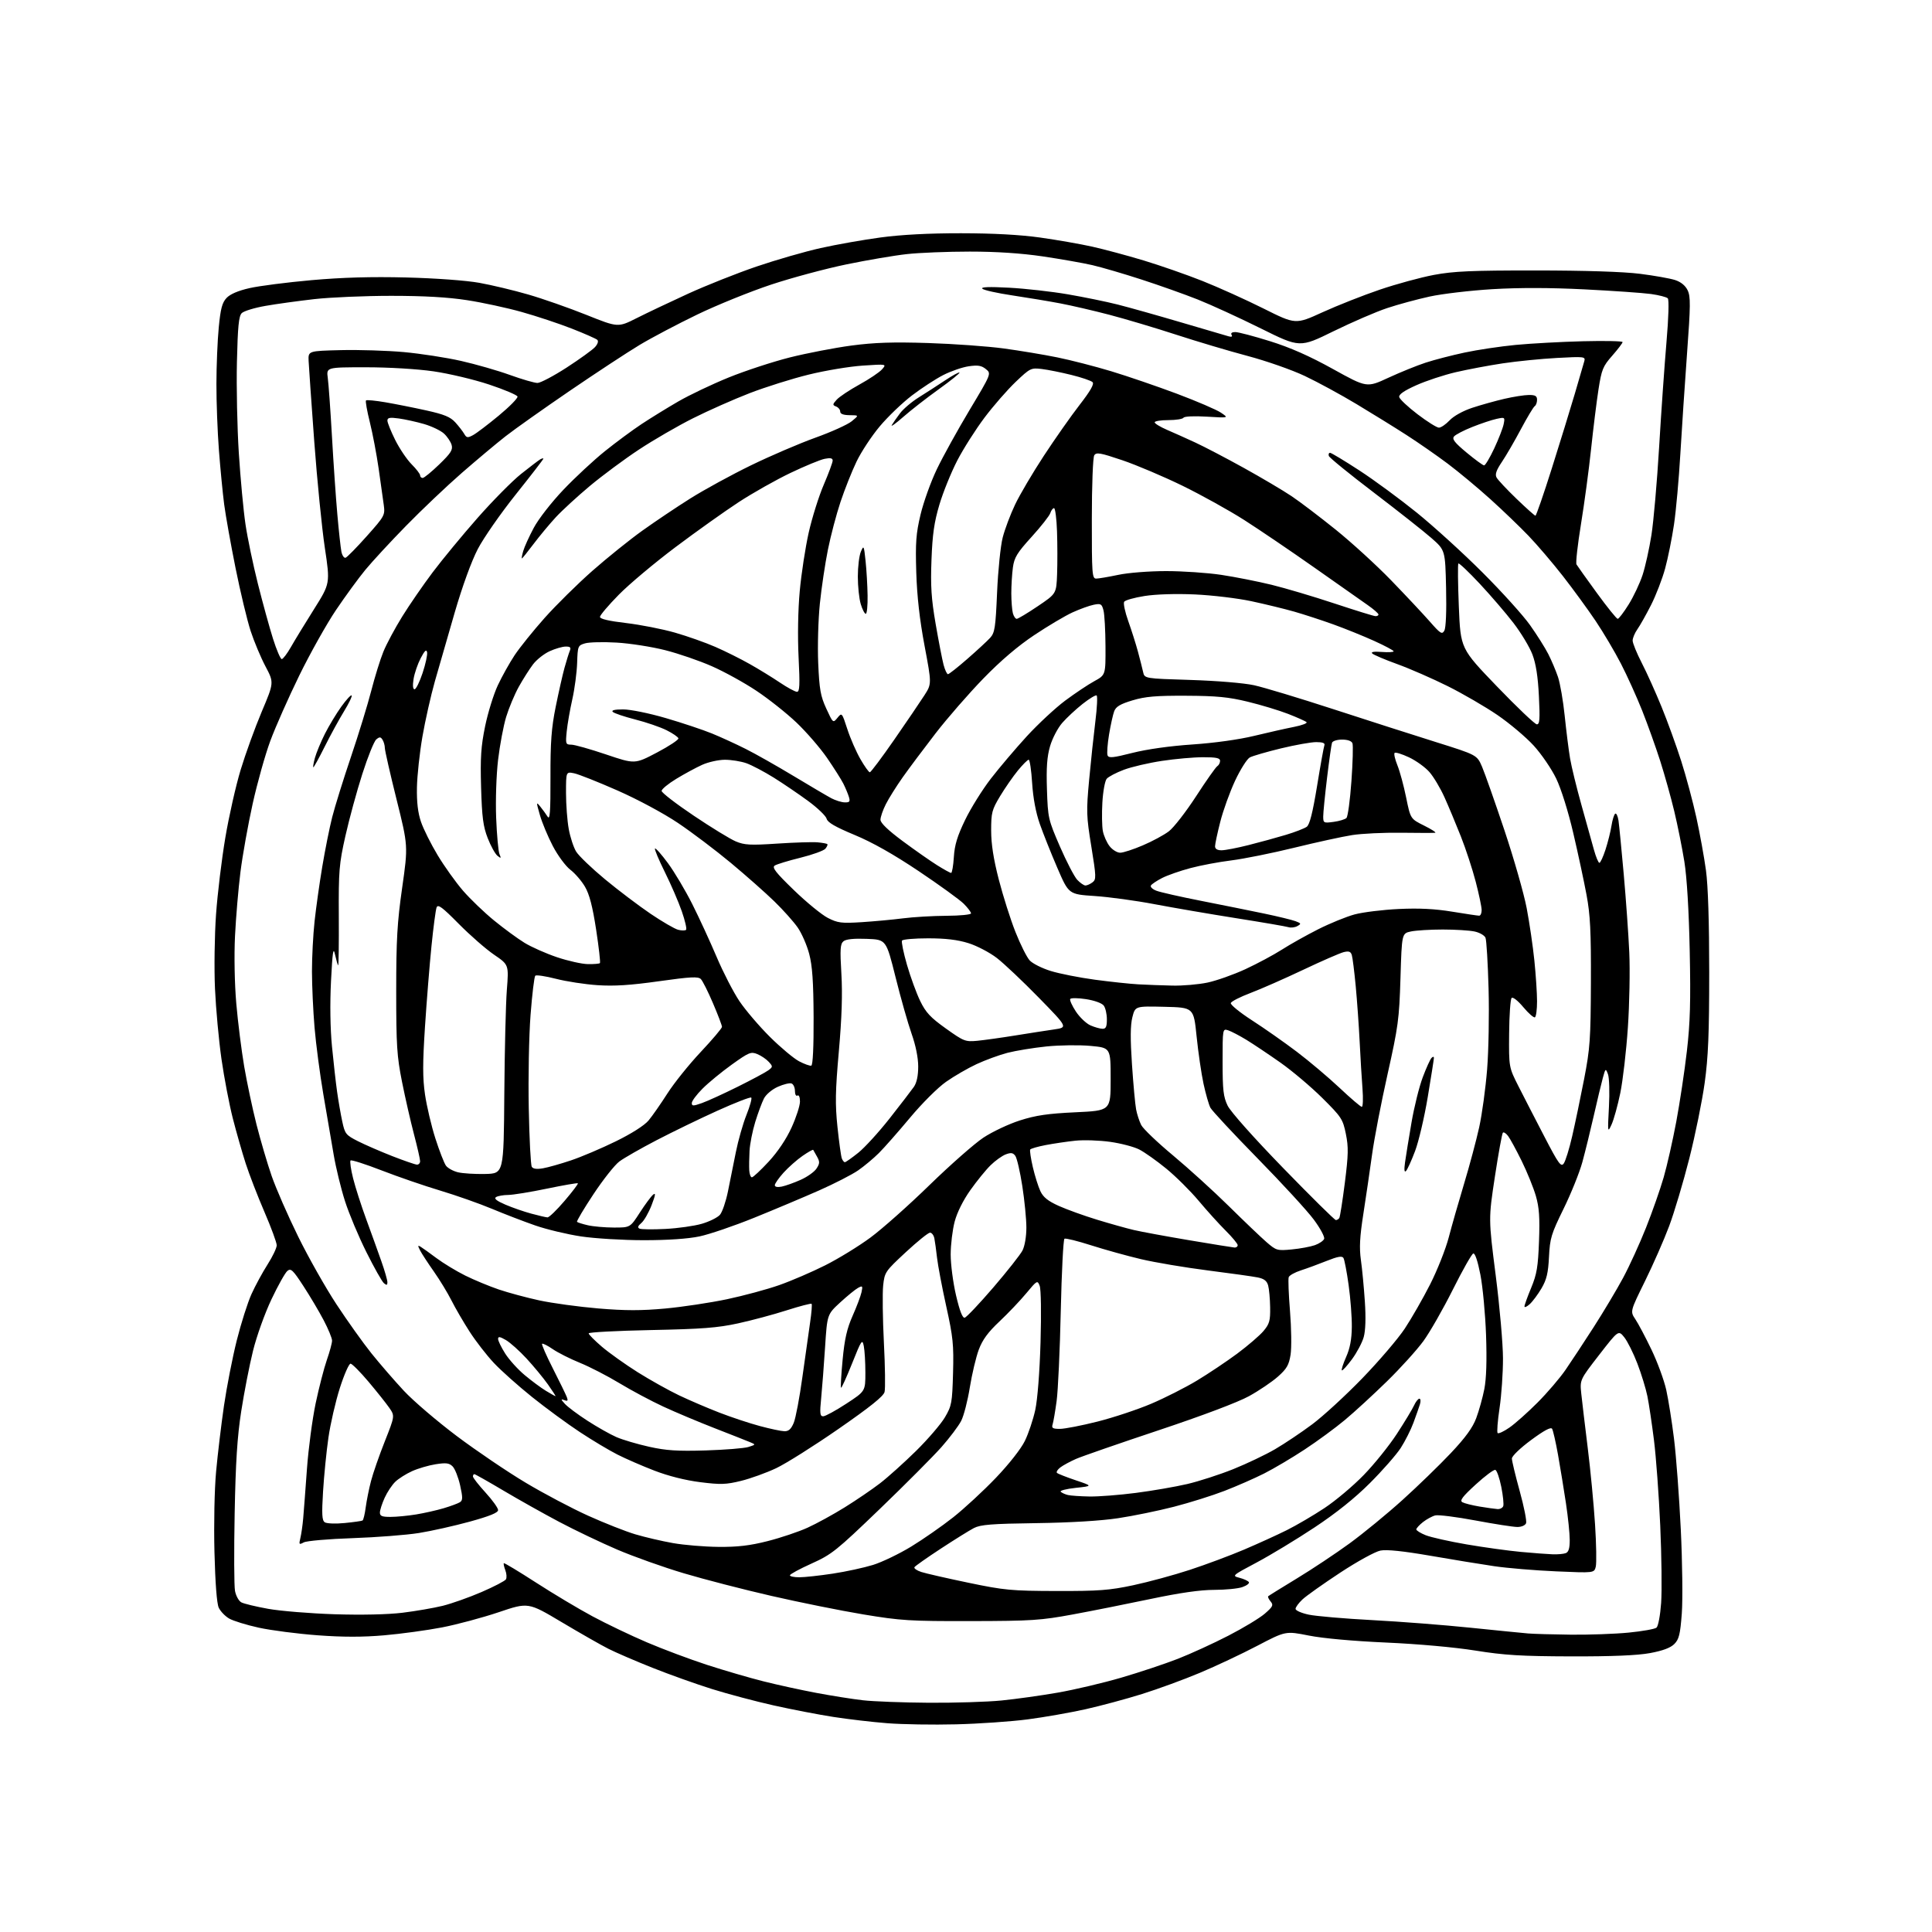 <?xml version="1.0" encoding="UTF-8" standalone="no"?>
<svg 
  version="1.1" 
  xmlns="http://www.w3.org/2000/svg" 
  xmlns:xlink="http://www.w3.org/1999/xlink" 
  xmlns:svg="http://www.w3.org/2000/svg"
  xmlns:rdf="http://www.w3.org/1999/02/22-rdf-syntax-ns#"
  xmlns:cc="http://creativecommons.org/ns#"
  xmlns:dc="http://purl.org/dc/elements/1.1/"
  viewBox="0 0 768 768"
  width="768"
  height="768"
>
<style>svg {background-color: white; }</style>"
<path stroke="none" fill="black" fill-rule="evenodd" d="M380.01,685.45C370.93,685.68 358.66,685.48 352.74,685.01C346.83,684.55 337.15,683.42 331.24,682.50C325.33,681.58 314.65,679.52 307.50,677.92C300.35,676.32 289.32,673.39 283.00,671.41C276.68,669.43 266.01,665.62 259.29,662.94C252.58,660.27 244.73,656.88 241.85,655.42C238.96,653.96 230.61,649.20 223.29,644.84C209.98,636.91 209.98,636.91 198.24,640.88C191.78,643.05 181.62,645.78 175.67,646.93C169.71,648.07 159.38,649.49 152.73,650.06C144.21,650.80 136.35,650.80 126.22,650.05C118.30,649.46 107.79,648.10 102.88,647.03C97.96,645.95 92.64,644.31 91.05,643.37C89.47,642.44 87.62,640.51 86.95,639.08C86.19,637.47 85.56,629.21 85.25,617.00C84.97,605.94 85.25,592.09 85.90,585.00C86.53,578.12 87.94,566.35 89.03,558.82C90.13,551.30 92.42,539.60 94.12,532.82C95.82,526.05 98.46,517.76 99.97,514.42C101.48,511.08 104.36,505.78 106.36,502.65C108.36,499.52 110.00,496.09 110.00,495.02C110.00,493.95 107.81,488.00 105.13,481.79C102.45,475.58 99.09,466.90 97.67,462.50C96.25,458.10 93.94,450.00 92.53,444.50C91.13,439.00 89.11,428.43 88.04,421.00C86.98,413.57 85.82,400.98 85.46,393.00C85.10,385.02 85.29,371.74 85.88,363.47C86.47,355.21 88.13,341.49 89.57,332.99C91.00,324.49 93.74,312.35 95.66,306.02C97.58,299.68 101.35,289.29 104.04,282.91C108.94,271.33 108.94,271.33 105.54,264.91C103.67,261.39 101.01,255.03 99.62,250.79C98.24,246.55 95.54,235.30 93.63,225.79C91.72,216.28 89.69,204.90 89.11,200.50C88.54,196.10 87.60,186.45 87.03,179.05C86.46,171.65 86.01,159.73 86.03,152.55C86.04,145.37 86.46,135.29 86.96,130.14C87.68,122.66 88.31,120.30 90.06,118.44C91.49,116.92 94.68,115.55 99.19,114.53C103.00,113.66 114.08,112.24 123.81,111.37C136.09,110.28 147.62,109.95 161.50,110.30C173.17,110.60 185.25,111.48 190.50,112.42C195.45,113.31 204.22,115.40 210.00,117.08C215.78,118.75 226.16,122.39 233.08,125.16C245.66,130.20 245.66,130.20 253.05,126.48C257.11,124.43 266.30,120.07 273.47,116.78C280.64,113.50 292.89,108.63 300.71,105.96C308.53,103.30 320.00,99.99 326.21,98.61C332.42,97.22 343.12,95.33 350.00,94.40C358.21,93.29 369.19,92.71 382.00,92.72C394.85,92.73 405.59,93.32 413.50,94.43C420.10,95.36 429.35,96.98 434.06,98.02C438.77,99.07 447.99,101.54 454.56,103.52C461.13,105.50 471.68,109.18 478.00,111.69C484.32,114.20 495.24,119.13 502.26,122.64C515.01,129.02 515.01,129.02 525.76,124.11C531.67,121.42 541.90,117.38 548.50,115.14C555.10,112.90 564.77,110.26 570.00,109.28C577.84,107.81 584.93,107.50 610.50,107.51C630.02,107.52 645.35,108.01 651.90,108.84C657.62,109.56 663.91,110.68 665.88,111.32C668.20,112.08 669.97,113.53 670.87,115.41C672.06,117.91 672.03,121.42 670.63,140.41C669.74,152.56 668.54,170.60 667.96,180.50C667.39,190.40 666.25,203.00 665.44,208.50C664.62,214.00 663.04,221.88 661.91,226.00C660.79,230.12 658.27,236.65 656.32,240.50C654.36,244.35 651.92,248.69 650.88,250.15C649.85,251.61 649.00,253.64 649.00,254.65C649.01,255.67 650.63,259.65 652.61,263.50C654.60,267.35 658.15,275.23 660.50,281.00C662.86,286.77 666.37,296.45 668.30,302.50C670.24,308.55 672.95,318.68 674.34,325.00C675.72,331.32 677.44,340.77 678.15,346.00C678.98,352.08 679.44,366.65 679.44,386.50C679.44,410.86 679.05,420.28 677.63,430.50C676.64,437.65 673.90,451.15 671.53,460.50C669.16,469.85 665.55,481.95 663.52,487.38C661.49,492.81 657.16,502.66 653.91,509.27C647.99,521.29 647.99,521.29 650.07,524.40C651.22,526.10 654.10,531.55 656.48,536.50C658.86,541.45 661.50,548.65 662.36,552.51C663.21,556.37 664.61,565.12 665.45,571.96C666.30,578.80 667.51,594.99 668.14,607.95C668.77,620.95 668.95,635.94 668.54,641.40C667.91,649.72 667.43,651.66 665.56,653.53C664.04,655.05 660.95,656.20 655.91,657.13C650.88,658.06 640.78,658.48 624.50,658.44C604.69,658.38 598.05,657.98 586.50,656.13C578.18,654.80 563.78,653.51 551.00,652.94C538.03,652.37 525.84,651.27 520.28,650.16C511.06,648.33 511.06,648.33 499.78,654.23C493.58,657.48 483.32,662.31 477.00,664.96C470.68,667.62 460.32,671.41 454.00,673.39C447.68,675.37 437.55,678.09 431.50,679.45C425.45,680.80 415.11,682.62 408.51,683.48C401.92,684.34 389.09,685.23 380.01,685.45zM369.14,676.87C379.40,676.94 392.45,676.54 398.14,675.97C403.84,675.40 413.90,674.00 420.50,672.84C427.10,671.69 438.44,669.02 445.70,666.90C452.95,664.78 463.08,661.41 468.20,659.41C473.31,657.41 482.35,653.28 488.27,650.22C494.20,647.17 500.72,643.23 502.76,641.47C506.01,638.65 506.29,638.06 505.09,636.61C504.33,635.70 503.90,634.76 504.13,634.53C504.36,634.31 509.49,631.12 515.52,627.46C521.56,623.80 531.00,617.52 536.50,613.51C542.00,609.49 551.45,601.74 557.50,596.27C563.55,590.81 572.18,582.44 576.67,577.69C582.55,571.46 585.40,567.54 586.83,563.72C587.92,560.80 589.37,555.61 590.04,552.19C590.85,548.07 591.08,540.83 590.73,530.73C590.43,522.36 589.42,511.54 588.48,506.71C587.41,501.25 586.34,498.05 585.64,498.29C585.02,498.49 581.36,504.96 577.51,512.67C573.65,520.37 568.40,529.56 565.83,533.09C563.26,536.61 556.74,543.83 551.33,549.11C545.92,554.40 538.39,561.32 534.59,564.48C530.80,567.65 523.60,572.93 518.59,576.22C513.59,579.51 506.36,583.79 502.53,585.73C498.69,587.67 491.59,590.78 486.75,592.65C481.92,594.52 472.89,597.35 466.69,598.95C460.50,600.55 450.50,602.60 444.47,603.51C437.61,604.55 425.42,605.28 411.93,605.47C394.23,605.71 389.78,606.06 387.15,607.42C385.40,608.33 379.48,612.01 374.00,615.60C368.52,619.19 363.80,622.51 363.51,622.98C363.22,623.45 364.45,624.31 366.24,624.89C368.03,625.47 376.48,627.40 385.00,629.17C399.30,632.15 402.01,632.40 420.00,632.45C436.80,632.49 441.02,632.17 450.50,630.15C456.55,628.86 466.68,626.11 473.00,624.03C479.32,621.96 489.00,618.35 494.50,616.01C500.00,613.67 507.65,610.19 511.50,608.27C515.35,606.35 522.10,602.40 526.50,599.48C530.90,596.57 537.93,590.66 542.11,586.34C546.30,582.03 552.23,574.66 555.29,569.96C558.35,565.27 561.41,560.20 562.09,558.71C562.77,557.22 563.73,556.00 564.23,556.00C564.73,556.00 564.82,557.01 564.44,558.25C564.06,559.49 562.89,562.80 561.85,565.61C560.82,568.41 558.54,572.91 556.80,575.61C555.05,578.30 549.55,584.57 544.56,589.55C538.54,595.57 531.14,601.49 522.50,607.21C515.35,611.95 505.02,618.20 499.55,621.11C489.72,626.33 489.63,626.41 492.75,627.21C494.48,627.66 496.15,628.43 496.45,628.92C496.75,629.41 495.58,630.30 493.85,630.90C492.12,631.51 487.06,632.00 482.60,632.00C477.15,632.00 468.95,633.18 457.50,635.59C448.15,637.56 434.20,640.34 426.50,641.76C413.76,644.12 410.11,644.36 386.00,644.41C361.70,644.46 358.15,644.24 343.20,641.76C334.24,640.27 317.82,636.96 306.70,634.41C295.59,631.87 279.89,627.81 271.81,625.40C263.73,623.00 251.81,618.75 245.31,615.97C238.81,613.18 228.46,608.24 222.31,604.98C216.15,601.72 206.17,596.12 200.12,592.53C194.07,588.94 188.87,586.00 188.56,586.00C188.25,586.00 188.00,586.41 188.00,586.92C188.00,587.43 190.25,590.30 193.00,593.31C195.75,596.32 198.00,599.45 198.00,600.28C198.00,601.33 194.69,602.68 186.75,604.87C180.56,606.57 171.45,608.61 166.50,609.40C161.55,610.19 149.69,611.11 140.15,611.44C130.62,611.76 121.89,612.52 120.77,613.12C118.88,614.13 118.78,614.00 119.41,611.36C119.79,609.79 120.30,606.25 120.53,603.50C120.77,600.75 121.44,591.92 122.02,583.88C122.60,575.84 124.16,564.14 125.47,557.88C126.79,551.62 128.80,543.84 129.93,540.59C131.07,537.34 132.00,533.89 132.00,532.92C132.00,531.94 130.50,528.30 128.67,524.82C126.85,521.35 123.21,515.21 120.59,511.20C116.45,504.83 115.63,504.06 114.25,505.20C113.37,505.91 110.52,511.00 107.91,516.50C105.27,522.07 102.01,531.15 100.57,537.00C99.14,542.77 97.04,553.58 95.89,561.00C94.31,571.18 93.67,581.20 93.28,601.69C92.99,616.65 93.05,630.48 93.42,632.43C93.79,634.38 94.92,636.42 95.93,636.96C96.95,637.51 101.76,638.66 106.64,639.54C111.51,640.41 123.38,641.38 133.00,641.69C143.75,642.03 154.16,641.80 160.00,641.09C165.22,640.45 172.43,639.21 176.00,638.33C179.57,637.44 186.53,634.98 191.45,632.85C196.37,630.72 200.72,628.46 201.11,627.82C201.50,627.19 201.40,625.55 200.88,624.19C200.37,622.84 200.09,621.57 200.28,621.39C200.46,621.20 206.21,624.67 213.06,629.09C219.90,633.51 230.00,639.55 235.50,642.50C241.00,645.46 250.72,650.11 257.11,652.84C263.49,655.57 274.29,659.61 281.11,661.83C287.92,664.04 298.00,666.98 303.50,668.36C309.00,669.75 318.45,671.81 324.50,672.95C330.55,674.09 338.88,675.41 343.00,675.88C347.12,676.36 358.89,676.80 369.14,676.87zM624.50,649.81C631.65,649.88 641.95,649.52 647.38,648.99C652.82,648.46 657.81,647.57 658.48,647.02C659.17,646.44 659.97,642.15 660.33,637.17C660.67,632.31 660.51,618.47 659.97,606.42C659.43,594.36 658.31,579.10 657.48,572.50C656.65,565.90 655.48,558.04 654.87,555.03C654.26,552.02 652.47,546.17 650.88,542.03C649.30,537.89 646.95,533.20 645.68,531.60C643.35,528.71 643.35,528.71 635.68,538.60C628.01,548.50 628.01,548.50 628.58,554.00C628.90,557.02 630.05,566.70 631.14,575.50C632.24,584.30 633.54,597.97 634.05,605.89C634.56,613.80 634.69,621.40 634.34,622.79C633.71,625.30 633.71,625.30 618.60,624.64C610.30,624.28 599.23,623.36 594.00,622.59C588.77,621.82 577.30,619.95 568.50,618.42C557.84,616.58 551.26,615.89 548.77,616.37C546.69,616.77 539.61,620.65 532.77,625.15C526.02,629.59 519.26,634.38 517.75,635.80C516.24,637.21 515.00,638.91 515.00,639.55C515.00,640.20 517.36,641.24 520.25,641.85C523.14,642.46 534.50,643.44 545.50,644.02C556.50,644.60 574.05,645.96 584.50,647.04C594.95,648.11 605.30,649.15 607.50,649.33C609.70,649.51 617.35,649.73 624.50,649.81zM317.75,626.99C319.81,626.99 325.77,626.34 331.00,625.55C336.23,624.76 343.45,623.19 347.05,622.08C350.65,620.96 357.48,617.67 362.24,614.77C366.99,611.87 374.50,606.64 378.93,603.14C383.35,599.64 390.98,592.59 395.87,587.47C401.06,582.05 405.87,575.93 407.39,572.81C408.83,569.87 410.69,564.32 411.53,560.48C412.43,556.32 413.28,545.44 413.63,533.50C413.96,522.14 413.82,512.48 413.29,511.14C412.40,508.84 412.25,508.93 407.94,514.12C405.50,517.06 400.71,522.09 397.29,525.31C392.74,529.59 390.55,532.58 389.08,536.51C387.98,539.46 386.38,546.21 385.52,551.50C384.67,556.80 383.13,562.79 382.09,564.81C381.05,566.84 377.52,571.53 374.25,575.23C370.97,578.93 359.95,590.00 349.75,599.82C332.41,616.50 330.63,617.92 322.60,621.54C317.87,623.67 314.00,625.77 314.00,626.21C314.00,626.64 315.69,627.00 317.75,626.99zM617.17,617.86C619.19,617.94 621.55,617.73 622.42,617.39C623.55,616.96 624.00,615.46 623.99,612.14C623.99,609.59 623.31,603.00 622.48,597.50C621.65,592.00 620.24,583.37 619.34,578.31C618.44,573.26 617.37,568.60 616.98,567.96C616.49,567.18 613.77,568.64 608.63,572.44C604.30,575.64 601.00,578.82 601.00,579.79C601.00,580.73 602.40,586.56 604.11,592.74C605.82,598.92 606.96,604.66 606.64,605.49C606.31,606.35 604.83,607.00 603.19,607.00C601.60,607.00 594.12,605.84 586.55,604.42C578.98,603.00 571.78,602.09 570.55,602.40C569.33,602.70 567.13,603.90 565.66,605.05C564.20,606.20 563.00,607.51 563.00,607.96C563.00,608.41 564.69,609.46 566.75,610.28C568.81,611.10 576.12,612.74 583.00,613.92C589.88,615.10 599.55,616.44 604.50,616.90C609.45,617.36 615.15,617.79 617.17,617.86zM285.62,614.91C293.22,614.98 298.08,614.41 305.13,612.62C310.30,611.31 317.44,608.91 321.01,607.29C324.58,605.67 331.24,602.02 335.81,599.18C340.38,596.34 346.69,592.05 349.83,589.63C352.96,587.22 359.40,581.43 364.13,576.78C368.86,572.12 374.03,566.10 375.62,563.40C378.31,558.82 378.52,557.68 378.85,545.79C379.16,534.51 378.85,531.51 376.15,519.29C374.47,511.70 372.83,503.02 372.49,500.00C372.15,496.98 371.67,493.49 371.42,492.25C371.17,491.01 370.39,490.00 369.69,490.00C369.00,490.00 364.65,493.51 360.04,497.79C351.87,505.38 351.64,505.72 351.07,511.04C350.75,514.04 350.88,524.24 351.36,533.71C351.85,543.17 351.97,552.00 351.63,553.33C351.20,555.04 345.90,559.29 333.32,568.01C323.59,574.76 312.44,581.78 308.56,583.62C304.68,585.46 298.39,587.73 294.59,588.67C288.59,590.14 286.46,590.21 278.30,589.18C272.43,588.44 265.62,586.72 260.16,584.61C255.35,582.76 248.73,579.88 245.46,578.22C242.18,576.56 235.45,572.54 230.50,569.27C225.55,566.01 217.00,559.74 211.50,555.33C206.00,550.92 199.16,544.82 196.31,541.78C193.45,538.73 189.12,533.15 186.69,529.37C184.25,525.59 181.01,520.02 179.49,517.00C177.97,513.98 174.82,508.80 172.50,505.50C170.17,502.20 167.71,498.43 167.03,497.13C166.02,495.17 166.04,494.90 167.15,495.57C167.89,496.01 170.75,498.06 173.50,500.12C176.25,502.17 181.40,505.30 184.95,507.06C188.50,508.82 194.48,511.30 198.24,512.58C202.01,513.86 209.27,515.82 214.39,516.93C219.51,518.03 230.05,519.47 237.83,520.13C248.57,521.03 254.95,521.03 264.43,520.16C271.28,519.53 282.35,517.86 289.01,516.46C295.67,515.05 305.03,512.52 309.81,510.83C314.59,509.15 322.78,505.62 328.02,502.99C333.26,500.36 341.36,495.39 346.02,491.95C350.68,488.51 361.25,479.12 369.50,471.08C377.75,463.05 387.39,454.57 390.92,452.23C394.46,449.89 400.98,446.81 405.42,445.39C411.78,443.36 416.48,442.67 427.50,442.15C441.50,441.50 441.50,441.50 441.50,429.00C441.50,416.50 441.50,416.50 433.50,415.76C429.10,415.35 421.23,415.45 416.00,415.98C410.77,416.52 403.80,417.66 400.50,418.51C397.20,419.37 391.67,421.40 388.20,423.01C384.74,424.62 379.28,427.78 376.08,430.03C372.82,432.31 366.50,438.61 361.75,444.31C357.07,449.91 351.50,456.24 349.37,458.36C347.24,460.48 343.52,463.59 341.09,465.27C338.66,466.94 331.69,470.52 325.59,473.22C319.49,475.91 307.92,480.79 299.87,484.05C291.83,487.31 282.01,490.66 278.06,491.49C273.49,492.45 265.43,493.00 255.93,493.00C247.71,493.00 236.49,492.32 230.99,491.50C225.48,490.67 217.27,488.71 212.74,487.13C208.21,485.56 200.45,482.57 195.50,480.50C190.55,478.43 181.32,475.18 175.00,473.28C168.68,471.39 158.20,467.78 151.73,465.27C145.26,462.76 139.69,460.98 139.35,461.31C139.02,461.65 139.47,464.85 140.37,468.43C141.27,472.01 143.62,479.34 145.60,484.72C147.57,490.10 150.27,497.58 151.59,501.35C152.92,505.11 154.00,508.88 154.00,509.72C154.00,510.90 153.69,510.99 152.62,510.10C151.86,509.47 148.72,503.90 145.64,497.73C142.55,491.55 138.73,482.45 137.15,477.50C135.56,472.55 133.53,464.23 132.64,459.00C131.74,453.77 129.90,442.98 128.53,435.00C127.17,427.02 125.60,415.10 125.04,408.50C124.48,401.90 124.02,391.87 124.01,386.21C124.00,380.55 124.47,371.55 125.05,366.21C125.63,360.87 127.00,351.10 128.11,344.50C129.21,337.90 130.98,329.05 132.05,324.84C133.12,320.62 136.48,309.82 139.52,300.84C142.56,291.85 146.18,280.04 147.58,274.58C148.98,269.13 151.14,262.15 152.39,259.08C153.64,256.01 157.01,249.72 159.88,245.09C162.75,240.46 168.20,232.55 171.99,227.51C175.79,222.46 183.80,212.75 189.81,205.92C195.82,199.09 203.61,191.21 207.12,188.41C210.63,185.62 214.06,183.00 214.75,182.60C215.44,182.21 216.00,182.09 216.00,182.34C216.00,182.60 211.07,188.99 205.04,196.54C199.01,204.10 192.21,213.86 189.93,218.25C187.43,223.05 183.80,233.03 180.79,243.36C178.04,252.79 174.48,265.15 172.87,270.83C171.26,276.52 169.03,286.42 167.92,292.83C166.81,299.25 165.83,308.32 165.74,313.00C165.63,318.88 166.12,323.10 167.35,326.69C168.32,329.55 171.30,335.52 173.97,339.95C176.64,344.39 181.18,350.74 184.06,354.07C186.94,357.39 192.49,362.72 196.40,365.91C200.30,369.10 205.75,373.10 208.50,374.78C211.25,376.47 217.08,379.05 221.45,380.52C225.83,381.99 231.35,383.22 233.71,383.25C236.08,383.29 238.22,383.11 238.48,382.85C238.73,382.60 238.05,376.60 236.97,369.53C235.55,360.30 234.30,355.48 232.54,352.49C231.20,350.19 228.57,347.15 226.71,345.73C224.85,344.31 221.72,340.08 219.76,336.32C217.80,332.57 215.48,327.02 214.62,324.00C213.12,318.77 213.13,318.60 214.77,320.63C215.72,321.80 217.03,323.60 217.68,324.63C218.61,326.11 218.85,322.83 218.82,309.00C218.78,295.01 219.20,289.39 220.89,281.00C222.06,275.23 223.63,268.25 224.39,265.50C225.15,262.75 226.10,259.71 226.49,258.75C227.06,257.37 226.71,257.00 224.86,257.02C223.56,257.03 220.69,257.86 218.49,258.87C216.28,259.87 213.31,262.22 211.88,264.10C210.46,265.97 207.91,269.98 206.23,273.00C204.55,276.02 202.29,281.43 201.20,285.00C200.12,288.57 198.68,296.26 197.99,302.09C197.29,308.05 196.96,318.10 197.23,325.09C197.50,331.91 198.09,338.40 198.54,339.50C199.28,341.26 199.18,341.34 197.72,340.16C196.82,339.42 195.08,336.27 193.87,333.16C192.06,328.51 191.59,324.90 191.24,313.00C190.90,301.17 191.20,296.69 192.84,288.70C193.95,283.30 196.22,275.99 197.88,272.44C199.54,268.89 202.56,263.49 204.58,260.44C206.61,257.39 211.97,250.73 216.49,245.65C221.02,240.57 229.54,232.16 235.43,226.96C241.33,221.77 250.28,214.56 255.33,210.95C260.37,207.34 269.00,201.55 274.50,198.09C280.00,194.64 290.80,188.74 298.50,184.99C306.20,181.24 317.71,176.30 324.07,174.01C330.44,171.73 336.96,168.78 338.57,167.46C341.50,165.07 341.50,165.07 337.75,165.04C335.23,165.01 334.00,164.54 334.00,163.61C334.00,162.84 333.26,161.93 332.36,161.59C330.89,161.02 330.91,160.76 332.61,158.87C333.65,157.72 337.70,155.03 341.60,152.88C345.51,150.73 349.56,148.02 350.60,146.84C352.50,144.70 352.50,144.70 343.00,145.33C337.77,145.67 328.09,147.28 321.47,148.91C314.86,150.53 304.29,153.86 297.97,156.30C291.66,158.74 281.55,163.22 275.50,166.26C269.45,169.29 259.77,174.90 254.00,178.71C248.22,182.52 239.45,189.03 234.50,193.16C229.55,197.30 223.46,202.89 220.96,205.59C218.46,208.29 214.47,213.09 212.09,216.25C209.71,219.41 207.62,222.00 207.45,222.00C207.28,222.00 207.52,220.67 207.99,219.05C208.45,217.42 210.33,213.28 212.17,209.84C214.04,206.32 219.20,199.69 223.95,194.70C228.59,189.82 236.02,182.92 240.45,179.36C244.88,175.80 251.43,170.96 255.00,168.60C258.57,166.24 265.13,162.19 269.57,159.62C274.02,157.04 283.05,152.74 289.65,150.06C296.25,147.38 307.21,143.79 313.99,142.08C320.78,140.38 331.77,138.26 338.41,137.37C347.61,136.15 354.92,135.91 369.00,136.36C379.18,136.69 392.68,137.66 399.00,138.52C405.32,139.38 414.89,140.97 420.26,142.06C425.63,143.15 435.31,145.64 441.76,147.59C448.22,149.54 459.94,153.56 467.82,156.51C475.69,159.47 483.57,162.85 485.32,164.03C488.50,166.16 488.50,166.16 479.78,165.63C474.73,165.32 470.81,165.50 470.47,166.05C470.15,166.57 467.43,167.00 464.44,167.00C461.45,167.00 459.00,167.39 459.00,167.88C459.00,168.36 461.19,169.69 463.86,170.85C466.54,172.00 471.61,174.27 475.14,175.91C478.67,177.54 487.34,182.07 494.40,185.98C501.46,189.89 510.00,194.94 513.37,197.20C516.74,199.45 524.67,205.48 531.00,210.58C537.33,215.68 547.23,224.73 553.00,230.69C558.77,236.65 565.66,244.00 568.31,247.01C572.61,251.92 573.23,252.31 574.15,250.68C574.78,249.57 575.05,242.93 574.84,233.78C574.50,218.70 574.50,218.70 569.00,213.87C565.98,211.22 555.65,203.08 546.07,195.77C536.48,188.47 528.45,181.94 528.23,181.25C528.01,180.56 528.23,180.00 528.72,180.00C529.21,180.00 534.43,183.14 540.32,186.98C546.22,190.81 556.54,198.41 563.27,203.85C570.00,209.30 581.75,219.99 589.38,227.63C597.02,235.26 605.50,244.65 608.22,248.50C610.95,252.35 614.21,257.52 615.47,260.00C616.73,262.48 618.47,266.58 619.33,269.12C620.18,271.66 621.39,278.63 622.00,284.62C622.62,290.60 623.57,298.20 624.13,301.50C624.69,304.80 626.72,313.12 628.65,320.00C630.57,326.88 632.80,334.86 633.60,337.75C634.40,340.64 635.38,343.00 635.78,342.99C636.18,342.99 637.27,340.63 638.21,337.74C639.15,334.86 640.22,330.58 640.59,328.23C640.96,325.88 641.63,323.73 642.08,323.45C642.53,323.17 643.11,324.42 643.38,326.22C643.64,328.02 644.58,337.60 645.46,347.50C646.34,357.40 647.34,371.35 647.66,378.50C647.99,385.65 647.74,399.15 647.10,408.50C646.47,417.85 645.11,429.55 644.09,434.50C643.07,439.45 641.51,445.07 640.63,447.00C639.06,450.41 639.03,450.23 639.58,440.00C639.89,434.23 639.71,428.38 639.19,427.00C638.27,424.58 638.21,424.62 637.13,428.56C636.52,430.80 634.90,437.55 633.54,443.56C632.17,449.58 630.13,457.88 629.00,462.00C627.87,466.12 624.52,474.45 621.55,480.50C616.63,490.53 616.12,492.22 615.75,499.62C615.43,506.05 614.81,508.64 612.78,512.12C611.36,514.53 609.26,517.36 608.10,518.41C606.95,519.45 606.00,519.87 606.00,519.33C606.00,518.79 607.20,515.45 608.67,511.92C610.91,506.52 611.40,503.59 611.78,493.40C612.13,483.95 611.86,480.02 610.53,475.40C609.59,472.16 607.05,465.90 604.89,461.50C602.72,457.10 600.29,452.63 599.48,451.57C598.68,450.51 597.75,449.92 597.42,450.25C597.09,450.58 595.66,458.42 594.25,467.68C591.69,484.50 591.69,484.50 594.57,507.00C596.15,519.38 597.45,534.23 597.46,540.00C597.47,545.77 596.86,554.67 596.09,559.77C595.33,564.87 594.99,569.32 595.33,569.67C595.68,570.01 597.80,569.03 600.04,567.47C602.28,565.92 607.29,561.46 611.17,557.57C615.05,553.68 620.09,547.80 622.35,544.50C624.62,541.20 629.66,533.55 633.55,527.50C637.43,521.45 642.68,512.67 645.19,508.00C647.71,503.32 651.82,494.32 654.33,488.00C656.84,481.68 659.99,472.68 661.34,468.00C662.69,463.32 664.94,453.36 666.35,445.85C667.75,438.35 669.65,425.75 670.56,417.85C671.87,406.57 672.11,398.05 671.69,378.00C671.36,361.94 670.57,348.80 669.56,342.50C668.67,337.00 666.87,328.00 665.55,322.50C664.23,317.00 661.72,308.00 659.96,302.50C658.20,297.00 654.98,288.00 652.80,282.50C650.61,277.00 646.82,268.61 644.36,263.85C641.91,259.09 637.38,251.44 634.30,246.85C631.21,242.26 625.35,234.22 621.28,229.00C617.20,223.78 611.05,216.57 607.62,213.00C604.19,209.43 597.36,202.86 592.44,198.42C587.52,193.97 579.90,187.63 575.50,184.32C571.10,181.02 563.67,175.86 559.00,172.86C554.33,169.85 545.44,164.36 539.25,160.64C533.07,156.92 523.83,151.90 518.72,149.48C513.61,147.05 503.37,143.47 495.96,141.50C488.56,139.54 475.75,135.72 467.50,133.03C459.25,130.34 447.32,126.79 441.00,125.13C434.68,123.48 425.90,121.44 421.50,120.61C417.10,119.77 408.55,118.35 402.50,117.44C396.45,116.54 391.05,115.34 390.50,114.77C389.82,114.07 393.17,113.94 401.14,114.37C407.54,114.71 418.03,115.89 424.44,116.99C430.85,118.09 439.79,119.92 444.30,121.06C448.81,122.20 460.15,125.39 469.50,128.15C478.85,130.91 487.34,133.40 488.38,133.69C489.58,134.03 490.01,133.82 489.57,133.11C489.15,132.43 489.72,132.00 491.05,132.00C492.24,132.00 498.45,133.63 504.84,135.63C512.92,138.15 520.54,141.52 529.89,146.70C543.32,154.14 543.32,154.14 551.91,150.16C556.63,147.98 563.31,145.27 566.75,144.15C570.18,143.03 577.16,141.22 582.25,140.14C587.34,139.05 596.45,137.69 602.50,137.11C608.55,136.53 620.59,135.87 629.25,135.65C637.91,135.43 645.00,135.58 645.00,135.98C645.00,136.39 643.15,138.81 640.90,141.38C637.18,145.60 636.67,146.85 635.43,154.77C634.68,159.57 633.36,170.25 632.48,178.50C631.61,186.75 629.80,200.19 628.46,208.37C627.13,216.55 626.32,223.75 626.68,224.37C627.04,224.99 630.70,230.11 634.80,235.75C638.91,241.39 642.63,246.00 643.06,246.00C643.49,246.00 645.45,243.44 647.40,240.31C649.36,237.18 651.85,231.89 652.95,228.56C654.04,225.23 655.62,218.09 656.47,212.70C657.32,207.32 658.70,191.57 659.53,177.70C660.35,163.84 661.67,145.07 662.45,136.00C663.29,126.27 663.50,119.13 662.97,118.59C662.48,118.09 659.47,117.31 656.29,116.87C653.10,116.43 641.21,115.60 629.85,115.03C616.18,114.34 603.82,114.32 593.26,114.95C584.49,115.48 573.26,116.80 568.32,117.88C563.38,118.96 555.77,121.02 551.42,122.47C547.06,123.91 537.47,128.06 530.10,131.67C516.70,138.25 516.70,138.25 501.20,130.56C492.68,126.33 481.38,121.15 476.10,119.05C470.82,116.96 460.76,113.38 453.74,111.11C446.73,108.83 437.95,106.26 434.24,105.40C430.53,104.54 421.65,102.98 414.50,101.92C405.90,100.66 396.08,100.01 385.50,100.01C376.70,100.01 365.45,100.46 360.50,101.01C355.55,101.55 344.75,103.39 336.50,105.09C328.25,106.79 314.75,110.41 306.50,113.15C298.25,115.89 285.08,121.22 277.24,125.00C269.39,128.79 259.04,134.24 254.24,137.13C249.43,140.02 236.95,148.22 226.50,155.35C216.05,162.49 204.57,170.61 200.99,173.41C197.40,176.21 189.57,182.78 183.57,188.00C177.58,193.22 167.62,202.68 161.44,209.00C155.25,215.32 147.97,223.20 145.25,226.50C142.53,229.80 137.27,237.00 133.56,242.50C129.85,248.00 123.29,259.70 118.98,268.50C114.68,277.30 109.49,289.00 107.46,294.50C105.42,300.00 102.27,311.25 100.44,319.50C98.61,327.75 96.43,339.94 95.59,346.58C94.75,353.22 93.78,364.70 93.42,372.08C93.04,379.92 93.25,391.09 93.93,398.94C94.57,406.33 95.99,417.58 97.07,423.94C98.16,430.30 100.36,440.68 101.96,447.00C103.57,453.32 106.28,462.55 108.00,467.50C109.72,472.45 114.44,483.25 118.50,491.50C122.55,499.75 129.42,511.90 133.76,518.50C138.10,525.10 144.36,533.88 147.67,538.00C150.98,542.12 156.76,548.80 160.52,552.84C164.27,556.87 173.77,564.99 181.62,570.89C189.47,576.78 201.79,585.12 209.00,589.42C216.21,593.73 227.37,599.62 233.80,602.52C240.24,605.43 248.65,608.75 252.50,609.90C256.35,611.05 263.10,612.62 267.50,613.40C271.90,614.18 280.05,614.86 285.62,614.91zM137.00,605.43C140.57,605.08 143.78,604.63 144.12,604.42C144.46,604.21 145.03,601.86 145.38,599.18C145.74,596.51 146.68,591.79 147.49,588.71C148.29,585.62 150.75,578.54 152.96,572.98C156.97,562.85 156.97,562.85 154.74,559.62C153.51,557.84 149.80,553.19 146.50,549.27C143.20,545.36 139.98,542.12 139.36,542.08C138.73,542.04 136.81,546.39 135.10,551.75C133.39,557.11 131.34,566.00 130.55,571.50C129.76,577.00 128.80,586.61 128.42,592.86C127.86,602.00 128.00,604.40 129.11,605.14C129.88,605.65 133.43,605.79 137.00,605.43zM155.25,602.99C157.59,602.99 162.15,602.55 165.39,602.02C168.64,601.49 173.59,600.37 176.39,599.54C179.20,598.70 182.11,597.62 182.85,597.14C183.98,596.40 183.98,595.29 182.90,590.42C182.18,587.22 180.84,583.84 179.92,582.92C178.56,581.56 177.32,581.41 173.18,582.06C170.38,582.50 166.16,583.74 163.80,584.81C161.43,585.88 158.44,587.77 157.14,589.02C155.84,590.27 153.93,593.14 152.91,595.39C151.88,597.65 151.03,600.29 151.02,601.25C151.00,602.65 151.86,603.00 155.25,602.99zM595.28,599.88C596.26,599.95 597.29,599.42 597.56,598.71C597.83,598.00 597.48,594.54 596.78,591.03C596.07,587.53 595.02,584.50 594.42,584.30C593.83,584.11 590.31,586.73 586.59,590.14C581.33,594.96 580.16,596.51 581.32,597.16C582.13,597.61 585.21,598.39 588.15,598.88C591.09,599.37 594.30,599.82 595.28,599.88zM433.04,594.88C436.64,594.95 444.96,594.30 451.54,593.45C458.12,592.60 467.31,591.01 471.97,589.92C476.62,588.83 484.84,586.17 490.23,584.01C495.61,581.84 503.11,578.27 506.88,576.07C510.66,573.86 517.29,569.42 521.62,566.19C525.96,562.96 534.91,554.73 541.52,547.91C548.13,541.08 555.73,532.19 558.42,528.14C561.10,524.09 565.64,516.18 568.50,510.55C571.35,504.93 574.68,496.54 575.89,491.91C577.10,487.29 579.85,477.65 582.01,470.50C584.17,463.35 586.86,453.28 588.00,448.11C589.14,442.95 590.55,432.60 591.15,425.11C591.75,417.63 592.01,403.18 591.73,393.00C591.45,382.82 590.90,373.72 590.51,372.78C590.12,371.83 588.16,370.70 586.15,370.28C584.14,369.85 578.45,369.50 573.50,369.50C568.55,369.50 562.87,369.85 560.87,370.27C557.25,371.04 557.25,371.04 556.71,388.77C556.21,405.13 555.81,408.09 551.58,427.00C549.05,438.27 546.27,452.68 545.41,459.00C544.54,465.32 542.99,475.91 541.96,482.51C540.52,491.70 540.30,496.02 540.98,500.88C541.48,504.38 542.18,511.80 542.55,517.37C542.99,523.87 542.82,528.93 542.10,531.50C541.49,533.70 539.38,537.68 537.42,540.34C535.45,543.00 533.65,544.98 533.40,544.73C533.15,544.49 533.93,542.08 535.12,539.39C536.64,535.98 537.32,532.38 537.37,527.50C537.42,523.65 536.85,516.17 536.11,510.88C535.38,505.59 534.44,500.72 534.04,500.06C533.49,499.17 531.78,499.47 527.40,501.22C524.15,502.52 519.54,504.22 517.14,504.99C514.75,505.76 512.57,506.97 512.29,507.68C512.02,508.39 512.25,514.49 512.80,521.23C513.35,527.98 513.45,535.74 513.03,538.48C512.38,542.60 511.52,544.10 507.99,547.23C505.65,549.31 500.49,552.80 496.51,554.99C492.13,557.41 477.98,562.75 460.61,568.54C444.83,573.80 430.03,578.93 427.71,579.95C425.40,580.97 422.60,582.48 421.50,583.32C420.40,584.15 419.80,585.13 420.16,585.49C420.51,585.85 423.87,587.17 427.61,588.43C434.41,590.72 434.41,590.72 427.60,591.45C423.85,591.85 421.17,592.55 421.64,592.99C422.11,593.44 423.40,594.02 424.50,594.29C425.60,594.55 429.44,594.82 433.04,594.88zM280.50,576.57C288.20,576.33 295.85,575.72 297.50,575.20C300.50,574.25 300.50,574.25 298.00,573.22C296.62,572.64 290.32,570.16 284.00,567.70C277.68,565.24 268.55,561.40 263.73,559.17C258.91,556.94 251.05,552.75 246.27,549.86C241.49,546.97 234.41,543.32 230.54,541.75C226.67,540.18 221.80,537.73 219.73,536.30C217.66,534.87 215.75,533.92 215.49,534.18C215.23,534.44 217.18,538.89 219.82,544.07C222.46,549.26 224.93,554.34 225.32,555.36C225.88,556.83 225.67,557.09 224.32,556.57C222.87,556.01 222.90,556.24 224.56,558.07C225.63,559.25 229.65,562.26 233.50,564.75C237.35,567.24 242.53,570.17 245.00,571.25C247.47,572.33 253.32,574.06 258.00,575.10C264.82,576.62 269.27,576.91 280.50,576.57zM311.80,568.94C313.50,568.98 314.47,568.11 315.52,565.61C316.30,563.75 317.85,555.54 318.97,547.36C320.10,539.19 321.48,529.40 322.04,525.62C322.60,521.83 322.87,518.53 322.62,518.29C322.38,518.05 317.93,519.21 312.73,520.87C307.54,522.54 298.84,524.87 293.39,526.06C285.28,527.83 279.06,528.31 258.75,528.72C245.14,529.00 234.00,529.59 234.00,530.03C234.00,530.48 236.37,532.87 239.26,535.34C242.16,537.81 248.57,542.38 253.51,545.49C258.46,548.59 265.88,552.74 270.00,554.70C274.12,556.66 281.36,559.76 286.07,561.58C290.78,563.40 297.98,565.79 302.07,566.88C306.16,567.98 310.54,568.91 311.80,568.94zM421.33,568.00C423.23,568.00 429.97,566.69 436.31,565.09C442.65,563.49 452.27,560.29 457.67,557.99C463.08,555.69 471.22,551.56 475.77,548.82C480.32,546.08 487.52,541.26 491.78,538.11C496.03,534.95 500.74,530.90 502.25,529.11C504.63,526.28 504.99,525.03 504.90,519.67C504.85,516.28 504.49,512.38 504.11,511.00C503.60,509.17 502.50,508.31 499.96,507.80C498.06,507.41 489.11,506.16 480.09,505.01C471.06,503.86 459.14,501.85 453.59,500.54C448.04,499.23 439.11,496.75 433.74,495.03C428.37,493.31 423.60,492.13 423.14,492.41C422.68,492.70 422.02,505.66 421.67,521.22C421.33,536.77 420.58,552.86 420.02,556.96C419.46,561.06 418.75,565.22 418.43,566.21C417.96,567.69 418.45,568.00 421.33,568.00zM327.23,563.00C328.06,563.00 332.18,560.76 336.37,558.02C344.00,553.04 344.00,553.04 344.00,545.65C344.00,541.58 343.72,536.83 343.37,535.09C342.78,532.14 342.45,532.63 338.72,541.98C336.51,547.51 334.53,551.86 334.32,551.65C334.11,551.44 334.39,546.42 334.96,540.49C335.73,532.28 336.68,528.14 338.91,523.10C340.53,519.47 342.12,515.24 342.46,513.70C343.01,511.16 342.88,510.99 341.11,511.94C340.03,512.52 336.83,515.13 333.99,517.74C328.82,522.50 328.82,522.50 327.98,535.50C327.52,542.65 326.82,551.76 326.43,555.75C325.82,561.88 325.95,563.00 327.23,563.00zM220.81,555.00C220.98,555.00 219.63,552.90 217.81,550.33C215.99,547.76 212.18,543.15 209.35,540.08C206.52,537.01 202.81,533.69 201.10,532.69C198.70,531.30 198.00,531.20 198.00,532.25C198.00,533.00 199.27,535.61 200.83,538.07C202.38,540.52 205.87,544.37 208.58,546.63C211.28,548.89 215.07,551.70 217.00,552.87C218.93,554.04 220.64,554.99 220.81,555.00zM383.49,523.80C384.21,523.64 389.32,518.23 394.85,511.80C400.38,505.36 405.60,498.74 406.45,497.10C407.35,495.35 408.00,491.55 408.00,487.99C408.00,484.62 407.27,477.19 406.38,471.46C405.49,465.73 404.24,460.34 403.60,459.47C402.69,458.22 401.88,458.10 399.79,458.89C398.34,459.44 395.63,461.38 393.78,463.20C391.92,465.01 388.31,469.46 385.74,473.08C382.87,477.12 380.46,481.96 379.50,485.58C378.64,488.84 377.92,494.71 377.91,498.64C377.90,502.57 378.86,509.90 380.04,514.94C381.51,521.18 382.61,524.01 383.49,523.80zM513.49,496.67C516.80,496.36 520.93,495.59 522.67,494.98C524.41,494.36 526.08,493.23 526.37,492.47C526.67,491.70 524.81,488.25 522.24,484.79C519.68,481.33 509.64,470.40 499.93,460.50C490.23,450.60 481.77,441.52 481.14,440.32C480.52,439.11 479.29,434.84 478.42,430.82C477.55,426.79 476.32,418.32 475.67,412.00C474.50,400.50 474.50,400.50 462.88,400.22C451.25,399.94 451.25,399.94 450.13,404.39C449.33,407.56 449.29,412.95 449.98,423.17C450.51,431.05 451.25,439.07 451.62,441.00C451.98,442.93 452.90,445.72 453.64,447.20C454.39,448.69 460.08,454.13 466.28,459.29C472.48,464.46 482.49,473.55 488.53,479.51C494.56,485.46 501.30,491.89 503.49,493.79C507.33,497.11 507.72,497.22 513.49,496.67zM490.75,495.92C491.44,495.96 492.00,495.54 492.00,494.97C492.00,494.41 489.86,491.83 487.25,489.23C484.64,486.64 479.80,481.29 476.50,477.35C473.20,473.41 467.39,467.64 463.60,464.54C459.80,461.43 454.97,458.01 452.87,456.94C450.77,455.86 445.56,454.50 441.28,453.90C437.00,453.30 430.80,453.10 427.50,453.44C424.20,453.79 418.90,454.57 415.73,455.17C412.55,455.78 409.76,456.58 409.52,456.96C409.29,457.34 409.76,460.50 410.57,463.97C411.38,467.45 412.74,471.75 413.58,473.54C414.72,475.94 416.63,477.46 420.93,479.39C424.13,480.82 430.96,483.29 436.12,484.86C441.28,486.44 447.83,488.27 450.67,488.94C453.51,489.61 463.41,491.44 472.67,493.00C481.93,494.56 490.06,495.87 490.75,495.92zM264.50,488.52C269.45,488.27 275.98,487.35 279.00,486.47C282.02,485.59 285.26,483.98 286.19,482.90C287.12,481.81 288.54,477.68 289.35,473.71C290.16,469.75 291.58,462.68 292.51,458.01C293.44,453.34 295.34,446.68 296.72,443.22C298.11,439.75 298.98,436.64 298.64,436.31C298.31,435.98 292.30,438.31 285.27,441.49C278.25,444.66 267.32,449.96 261.00,453.25C254.68,456.54 248.01,460.35 246.19,461.72C244.36,463.08 239.73,468.94 235.90,474.73C232.06,480.52 229.13,485.46 229.38,485.71C229.63,485.97 231.56,486.57 233.67,487.06C235.78,487.55 240.43,487.96 244.00,487.97C250.50,487.98 250.50,487.98 254.32,482.06C256.42,478.80 258.80,475.58 259.62,474.90C260.73,473.98 260.57,475.04 259.01,479.09C257.86,482.06 256.03,485.25 254.95,486.16C253.53,487.37 253.34,487.99 254.24,488.41C254.93,488.72 259.55,488.78 264.50,488.52zM531.03,485.00C531.50,485.00 532.12,484.62 532.40,484.16C532.69,483.69 533.68,477.38 534.60,470.14C536.01,458.99 536.07,456.00 535.00,450.73C533.80,444.86 533.26,444.04 525.62,436.45C521.15,432.02 513.67,425.70 509.00,422.41C504.32,419.12 498.23,415.04 495.45,413.34C492.67,411.65 489.40,409.95 488.20,409.56C486.01,408.87 486.00,408.93 486.00,422.12C486.00,433.33 486.31,436.00 488.00,439.51C489.17,441.92 498.37,452.26 510.09,464.32C521.14,475.70 530.56,485.00 531.03,485.00zM217.63,483.93C218.26,483.97 221.31,481.02 224.42,477.37C227.53,473.73 229.92,470.58 229.72,470.38C229.52,470.18 223.99,471.14 217.43,472.50C210.87,473.87 203.93,474.99 202.00,475.01C200.07,475.02 197.91,475.41 197.19,475.86C196.27,476.45 197.39,477.35 200.89,478.86C203.66,480.05 208.30,481.66 211.21,482.44C214.12,483.23 217.01,483.90 217.63,483.93zM310.75,471.69C312.26,471.38 315.64,470.18 318.26,469.01C320.88,467.85 323.72,465.83 324.57,464.53C325.88,462.54 325.92,461.80 324.81,459.83C324.09,458.55 323.40,457.32 323.27,457.10C323.14,456.88 321.22,457.96 319.00,459.50C316.78,461.04 313.40,464.03 311.48,466.15C309.57,468.27 308.00,470.51 308.00,471.13C308.00,471.82 309.05,472.04 310.75,471.69zM298.89,468.00C299.38,468.00 302.38,465.20 305.56,461.77C309.19,457.84 312.56,452.82 314.66,448.21C316.50,444.18 318.00,439.54 318.00,437.89C318.00,436.14 317.58,435.14 317.00,435.50C316.44,435.85 316.00,435.05 316.00,433.67C316.00,432.32 315.39,430.98 314.65,430.70C313.92,430.41 311.47,431.01 309.22,432.01C306.89,433.05 304.51,435.06 303.68,436.67C302.88,438.23 301.32,442.43 300.22,446.00C299.12,449.57 298.10,454.75 297.95,457.50C297.80,460.25 297.75,463.74 297.84,465.25C297.93,466.76 298.40,468.00 298.89,468.00zM192.87,466.67C200.23,466.50 200.23,466.50 200.47,435.00C200.60,417.68 201.05,399.00 201.48,393.50C202.26,383.50 202.26,383.50 196.39,379.50C193.17,377.30 186.86,371.79 182.37,367.25C175.77,360.57 174.09,359.33 173.55,360.72C173.19,361.67 172.28,368.53 171.53,375.97C170.77,383.41 169.61,397.87 168.94,408.11C167.99,422.76 167.99,428.51 168.95,435.11C169.63,439.72 171.47,447.56 173.06,452.52C174.65,457.49 176.55,462.36 177.27,463.36C178.00,464.36 180.15,465.54 182.05,466.00C183.95,466.46 188.82,466.76 192.87,466.67zM558.90,465.50C558.23,466.17 558.11,465.01 558.53,462.00C558.88,459.52 560.03,452.44 561.09,446.25C562.15,440.06 564.16,431.96 565.56,428.25C566.95,424.54 568.53,421.07 569.05,420.55C569.65,419.95 570.00,419.95 570.00,420.55C569.99,421.07 568.90,428.05 567.56,436.05C566.23,444.06 563.96,453.73 562.52,457.55C561.08,461.37 559.45,464.95 558.90,465.50zM215.83,464.42C217.85,464.07 222.88,462.65 227.00,461.26C231.12,459.88 239.14,456.47 244.81,453.69C251.09,450.61 256.16,447.38 257.81,445.41C259.29,443.64 262.66,438.80 265.31,434.66C267.96,430.52 273.92,423.10 278.56,418.17C283.20,413.23 287.00,408.74 287.00,408.19C287.00,407.63 285.40,403.42 283.44,398.84C281.49,394.25 279.31,389.91 278.60,389.20C277.55,388.13 274.57,388.28 261.91,390.06C250.58,391.66 244.12,392.07 237.50,391.62C232.55,391.29 225.12,390.15 221.00,389.09C216.88,388.03 213.17,387.48 212.78,387.86C212.38,388.24 211.53,395.27 210.90,403.48C210.27,411.69 209.95,428.35 210.19,440.50C210.42,452.64 210.97,463.14 211.39,463.82C211.90,464.65 213.37,464.85 215.83,464.42zM621.61,462.51C622.30,461.57 623.82,456.68 624.97,451.65C626.13,446.62 628.26,436.43 629.70,429.00C632.07,416.78 632.32,413.13 632.41,390.50C632.48,370.19 632.16,363.66 630.66,355.66C629.65,350.25 627.29,339.22 625.40,331.16C623.40,322.58 620.59,313.60 618.62,309.50C616.77,305.65 612.74,299.75 609.67,296.39C606.59,293.02 600.12,287.57 595.29,284.26C590.46,280.96 581.55,275.78 575.50,272.76C569.45,269.75 560.45,265.81 555.50,264.02C550.55,262.23 546.05,260.32 545.50,259.78C544.85,259.14 546.14,258.93 549.25,259.16C551.86,259.36 554.00,259.24 554.00,258.90C554.00,258.56 550.51,256.70 546.25,254.77C541.99,252.84 534.67,249.88 530.00,248.20C525.33,246.52 518.35,244.24 514.50,243.14C510.65,242.04 503.00,240.18 497.50,239.00C492.00,237.82 481.88,236.61 475.00,236.30C467.46,235.96 459.54,236.21 455.03,236.91C450.93,237.56 447.25,238.59 446.87,239.22C446.48,239.84 447.22,243.31 448.51,246.92C449.80,250.54 451.52,255.97 452.34,259.00C453.16,262.02 454.08,265.68 454.40,267.12C454.97,269.73 454.97,269.73 473.24,270.29C483.73,270.62 494.48,271.51 498.50,272.39C502.35,273.23 516.52,277.51 530.00,281.90C543.48,286.29 561.84,292.18 570.81,294.99C587.12,300.11 587.12,300.11 589.14,304.80C590.25,307.39 594.24,318.73 598.02,330.00C601.79,341.27 605.78,355.23 606.88,361.00C607.98,366.77 609.36,376.16 609.94,381.86C610.52,387.55 611.00,394.84 611.00,398.05C611.00,401.26 610.63,404.11 610.17,404.39C609.72,404.68 607.64,402.86 605.55,400.37C603.38,397.77 601.39,396.21 600.89,396.71C600.41,397.19 599.96,403.59 599.90,410.92C599.79,424.25 599.79,424.25 603.65,431.88C605.78,436.07 610.40,445.06 613.94,451.86C619.54,462.65 620.52,464.01 621.61,462.51zM165.75,462.96C166.44,462.98 167.00,462.37 167.00,461.59C167.00,460.81 165.90,455.98 164.55,450.84C163.20,445.70 161.06,436.32 159.80,430.00C157.78,419.88 157.50,415.55 157.50,394.00C157.50,373.57 157.89,366.74 159.87,352.87C162.24,336.25 162.24,336.25 157.62,317.71C155.08,307.52 152.99,298.35 152.98,297.34C152.98,296.33 152.56,294.85 152.06,294.06C151.31,292.87 150.88,292.85 149.57,293.94C148.70,294.66 146.21,300.83 144.03,307.66C141.84,314.48 138.82,325.57 137.31,332.28C134.79,343.50 134.58,346.12 134.68,364.31C134.74,375.20 134.62,383.95 134.42,383.75C134.21,383.55 133.66,381.61 133.18,379.44C132.49,376.26 132.18,378.29 131.58,390.00C131.13,398.98 131.27,408.87 131.97,416.00C132.58,422.32 133.50,430.45 134.01,434.05C134.52,437.66 135.44,442.96 136.06,445.83C137.11,450.74 137.49,451.21 142.26,453.63C145.06,455.05 151.21,457.72 155.92,459.57C160.64,461.41 165.06,462.94 165.75,462.96zM335.86,461.99C336.21,461.98 338.60,460.30 341.18,458.24C343.75,456.18 349.39,450.00 353.71,444.50C358.03,439.00 362.34,433.39 363.29,432.03C364.41,430.41 365.00,427.62 365.00,423.95C365.00,420.45 364.01,415.56 362.37,410.92C360.93,406.84 358.06,396.75 356.01,388.50C352.27,373.50 352.27,373.50 344.54,373.21C339.40,373.01 336.30,373.33 335.29,374.17C334.01,375.24 333.88,377.29 334.46,387.06C334.94,395.09 334.63,404.61 333.46,417.86C332.05,433.78 331.96,438.91 332.91,448.02C333.55,454.06 334.32,459.68 334.64,460.50C334.96,461.33 335.50,462.00 335.86,461.99zM278.99,438.50C281.19,437.73 287.60,434.80 293.24,432.00C298.88,429.20 304.36,426.26 305.42,425.47C307.25,424.10 307.26,423.94 305.60,422.11C304.64,421.05 302.61,419.67 301.08,419.03C298.52,417.97 297.73,418.30 290.90,423.19C286.83,426.11 281.59,430.42 279.25,432.77C276.91,435.11 275.00,437.68 275.00,438.47C275.00,439.72 275.53,439.72 278.99,438.50zM541.34,439.99C541.79,440.00 541.92,436.74 541.61,432.75C541.30,428.76 540.79,420.32 540.48,414.00C540.17,407.68 539.46,397.77 538.92,392.00C538.37,386.23 537.68,380.67 537.37,379.67C536.94,378.25 536.21,377.98 534.16,378.48C532.70,378.84 525.42,382.01 518.00,385.53C510.57,389.05 501.16,393.19 497.08,394.73C492.99,396.28 489.48,398.07 489.26,398.72C489.04,399.37 492.83,402.46 497.68,405.59C502.53,408.72 510.55,414.34 515.50,418.09C520.45,421.84 528.10,428.30 532.50,432.44C536.90,436.59 540.88,439.99 541.34,439.99zM322.50,423.61C323.12,423.43 323.47,416.23 323.42,404.41C323.35,390.20 322.92,383.93 321.67,379.19C320.76,375.71 318.69,370.99 317.09,368.69C315.48,366.38 311.32,361.72 307.83,358.33C304.35,354.94 296.55,348.04 290.50,343.00C284.45,337.97 275.00,330.83 269.50,327.14C263.77,323.29 253.49,317.77 245.45,314.23C237.72,310.82 229.95,307.74 228.20,307.39C225.00,306.75 225.00,306.75 225.00,315.19C225.00,319.83 225.49,326.30 226.09,329.57C226.68,332.83 228.01,336.87 229.04,338.54C230.06,340.21 235.23,345.16 240.51,349.54C245.80,353.92 253.95,360.08 258.61,363.24C263.28,366.40 268.22,369.27 269.60,369.61C270.97,369.96 272.38,369.96 272.73,369.61C273.08,369.26 272.31,365.94 271.02,362.24C269.73,358.53 266.70,351.52 264.28,346.65C261.86,341.78 260.10,337.57 260.37,337.30C260.64,337.03 262.97,339.66 265.54,343.15C268.11,346.64 272.46,353.96 275.20,359.41C277.94,364.86 282.29,374.31 284.88,380.41C287.47,386.51 291.55,394.43 293.95,398.00C296.36,401.57 301.80,407.95 306.05,412.17C310.29,416.38 315.51,420.75 317.63,421.87C319.76,422.99 321.95,423.77 322.50,423.61zM388.50,413.73C391.25,413.46 398.00,412.52 403.50,411.63C409.00,410.74 415.98,409.66 419.00,409.22C424.50,408.42 424.50,408.42 413.00,396.65C406.68,390.17 399.15,383.06 396.29,380.84C393.41,378.62 388.33,375.96 384.95,374.91C380.67,373.57 375.85,373.00 368.97,373.00C363.55,373.00 358.87,373.40 358.56,373.90C358.26,374.39 359.15,378.75 360.55,383.58C361.95,388.41 364.31,394.87 365.80,397.93C368.01,402.48 369.87,404.48 376.00,408.85C383.14,413.95 383.74,414.18 388.50,413.73zM438.25,408.96C439.62,408.99 440.00,408.17 440.00,405.19C440.00,403.10 439.44,400.64 438.75,399.73C438.03,398.77 435.07,397.70 431.72,397.18C428.54,396.69 425.71,396.66 425.43,397.11C425.15,397.56 426.17,399.81 427.69,402.11C429.21,404.41 431.82,406.88 433.48,407.61C435.14,408.33 437.29,408.94 438.25,408.96zM466.00,391.79C470.12,391.89 476.43,391.34 480.01,390.59C483.59,389.83 490.37,387.43 495.07,385.26C499.77,383.08 506.29,379.59 509.56,377.50C512.83,375.40 519.33,371.76 524.00,369.40C528.68,367.04 535.20,364.38 538.50,363.49C541.80,362.61 549.67,361.64 556.00,361.34C564.12,360.96 570.36,361.27 577.24,362.40C582.60,363.28 587.43,364.00 587.99,364.00C588.55,364.00 588.99,362.99 588.98,361.75C588.97,360.51 587.91,355.45 586.62,350.50C585.33,345.55 582.68,337.45 580.72,332.50C578.76,327.55 575.83,320.54 574.20,316.92C572.57,313.30 569.87,308.78 568.20,306.88C566.53,304.97 562.87,302.35 560.08,301.04C557.29,299.73 554.72,298.94 554.38,299.29C554.03,299.63 554.53,301.85 555.49,304.21C556.45,306.57 558.01,312.32 558.96,317.00C560.69,325.50 560.69,325.50 566.10,328.19C569.07,329.66 571.05,330.95 570.50,331.04C569.95,331.13 563.88,331.12 557.00,331.03C550.12,330.94 541.35,331.35 537.50,331.96C533.65,332.56 523.30,334.82 514.50,336.98C505.70,339.14 494.45,341.40 489.50,342.02C484.55,342.63 477.20,344.01 473.18,345.09C469.15,346.16 464.12,347.92 461.99,349.00C459.87,350.09 457.85,351.43 457.51,351.99C457.16,352.55 458.14,353.49 459.69,354.08C461.24,354.68 469.25,356.49 477.50,358.11C485.75,359.74 497.00,362.00 502.50,363.15C508.00,364.30 513.62,365.67 515.00,366.19C517.26,367.05 517.33,367.23 515.73,368.13C514.76,368.68 513.17,368.87 512.21,368.57C511.24,368.26 501.92,366.66 491.48,365.01C481.04,363.36 466.43,360.85 459.00,359.44C451.57,358.02 440.85,356.56 435.17,356.18C424.84,355.50 424.84,355.50 420.31,345.00C417.82,339.23 414.68,331.35 413.33,327.50C411.75,323.00 410.67,317.19 410.29,311.25C409.97,306.16 409.35,302.00 408.92,302.00C408.49,302.00 406.56,303.93 404.63,306.28C402.70,308.64 399.52,313.22 397.56,316.47C394.30,321.89 394.00,323.03 394.00,330.12C394.00,335.50 394.93,341.47 397.04,349.66C398.72,356.15 401.69,365.52 403.66,370.48C405.62,375.44 408.17,380.52 409.31,381.77C410.45,383.02 414.22,384.91 417.68,385.98C421.14,387.05 429.04,388.61 435.24,389.45C441.43,390.28 449.20,391.11 452.50,391.29C455.80,391.47 461.88,391.70 466.00,391.79zM342.50,366.58C347.45,366.26 354.88,365.58 359.00,365.05C363.12,364.52 370.89,364.07 376.25,364.04C381.61,364.02 386.00,363.58 386.00,363.08C386.00,362.57 384.69,360.84 383.09,359.24C381.49,357.65 373.44,351.82 365.21,346.30C355.16,339.57 346.77,334.83 339.68,331.89C332.05,328.71 328.98,326.94 328.60,325.47C328.31,324.35 325.04,321.20 321.33,318.47C317.62,315.74 311.45,311.54 307.61,309.14C303.78,306.75 298.86,304.16 296.69,303.39C294.52,302.63 290.67,302.01 288.12,302.02C285.58,302.03 281.52,302.94 279.10,304.04C276.68,305.14 272.07,307.63 268.85,309.59C265.63,311.54 263.00,313.71 263.00,314.40C263.00,315.10 268.74,319.52 275.75,324.23C282.76,328.95 290.30,333.56 292.50,334.48C295.93,335.92 298.29,336.05 309.00,335.34C315.88,334.89 323.07,334.66 324.99,334.84C326.91,335.01 328.66,335.33 328.88,335.55C329.10,335.77 328.75,336.59 328.11,337.37C327.46,338.15 322.99,339.77 318.18,340.96C313.36,342.15 308.77,343.55 307.96,344.08C306.80,344.85 308.34,346.83 315.59,353.84C320.59,358.68 326.66,363.65 329.09,364.89C333.02,366.90 334.47,367.08 342.50,366.58zM431.48,352.00C432.11,352.00 433.36,351.44 434.28,350.75C435.81,349.59 435.78,348.56 433.82,336.50C431.85,324.45 431.79,322.51 432.95,310.00C433.64,302.57 434.76,292.09 435.43,286.70C436.11,281.32 436.33,276.70 435.92,276.45C435.52,276.20 433.01,277.72 430.34,279.83C427.68,281.93 424.05,285.31 422.28,287.33C420.49,289.37 418.33,293.51 417.42,296.61C416.20,300.81 415.89,305.13 416.18,313.86C416.55,325.18 416.70,325.80 421.33,336.49C423.96,342.53 427.06,348.50 428.22,349.74C429.39,350.98 430.86,352.00 431.48,352.00zM378.08,347.00C378.46,347.00 378.95,344.16 379.17,340.69C379.47,335.89 380.55,332.35 383.65,325.94C385.89,321.30 390.48,313.94 393.84,309.58C397.20,305.23 403.63,297.65 408.13,292.73C412.64,287.82 419.51,281.43 423.41,278.52C427.31,275.62 432.52,272.13 435.00,270.78C439.50,268.31 439.50,268.31 439.45,256.90C439.42,250.63 439.07,244.21 438.65,242.63C437.98,240.05 437.60,239.83 434.76,240.40C433.04,240.74 429.24,242.12 426.32,243.45C423.40,244.79 416.58,248.83 411.17,252.44C404.65,256.78 397.80,262.61 390.88,269.74C385.13,275.66 376.60,285.45 371.92,291.50C367.25,297.55 361.35,305.43 358.83,309.00C356.31,312.57 353.29,317.39 352.12,319.71C350.95,322.03 350.00,324.79 350.00,325.86C350.00,327.14 352.99,330.01 358.75,334.29C363.56,337.86 369.73,342.18 372.45,343.89C375.17,345.60 377.70,347.00 378.08,347.00zM445.32,338.97C446.52,338.96 450.57,337.64 454.32,336.03C458.08,334.43 462.73,331.92 464.65,330.45C466.58,328.98 471.45,322.71 475.47,316.52C479.49,310.32 483.28,304.94 483.89,304.57C484.50,304.19 485.00,303.23 485.00,302.44C485.00,301.33 483.46,301.00 478.25,301.01C474.54,301.01 467.19,301.66 461.92,302.46C456.65,303.25 449.83,304.84 446.76,305.99C443.69,307.14 440.62,308.76 439.92,309.59C439.23,310.43 438.46,314.65 438.21,318.99C437.96,323.32 438.04,328.42 438.40,330.33C438.76,332.24 439.97,334.97 441.10,336.40C442.22,337.83 444.12,338.99 445.32,338.97zM485.58,338.00C487.00,338.00 491.84,337.07 496.33,335.93C500.83,334.80 507.49,332.97 511.15,331.87C514.81,330.77 518.54,329.32 519.45,328.66C520.62,327.80 521.80,323.13 523.55,312.48C524.89,304.24 526.21,296.94 526.47,296.25C526.79,295.39 525.78,295.00 523.22,295.00C521.17,295.00 514.86,296.13 509.18,297.50C503.51,298.88 497.95,300.49 496.82,301.09C495.70,301.70 493.07,305.86 490.97,310.34C488.87,314.83 486.22,322.17 485.08,326.67C483.93,331.16 483.00,335.55 483.00,336.42C483.00,337.45 483.89,338.00 485.58,338.00zM530.12,326.71C532.39,326.41 534.69,325.71 535.24,325.16C535.79,324.61 536.68,318.03 537.21,310.54C537.75,303.05 537.93,296.26 537.62,295.46C537.28,294.56 535.70,294.00 533.50,294.00C531.54,294.00 529.74,294.56 529.50,295.25C529.25,295.94 528.37,302.20 527.53,309.16C526.69,316.13 526.00,323.05 526.00,324.54C526.00,327.15 526.17,327.24 530.12,326.71zM335.82,318.96C337.77,318.99 338.02,318.64 337.44,316.75C337.06,315.51 336.07,313.15 335.24,311.50C334.41,309.85 331.49,305.25 328.76,301.27C326.02,297.30 320.55,290.98 316.61,287.23C312.66,283.48 305.50,277.80 300.70,274.61C295.91,271.41 287.96,267.03 283.03,264.86C278.11,262.68 269.73,259.80 264.40,258.45C259.07,257.10 250.39,255.74 245.10,255.44C239.82,255.13 234.18,255.27 232.57,255.74C229.73,256.58 229.64,256.81 229.42,263.55C229.29,267.37 228.43,273.88 227.50,278.00C226.57,282.12 225.57,287.86 225.28,290.75C224.78,295.75 224.86,296.00 227.13,296.02C228.43,296.03 234.64,297.78 240.93,299.91C252.36,303.77 252.36,303.77 261.16,299.14C266.00,296.59 269.83,294.05 269.68,293.50C269.53,292.95 267.41,291.50 264.96,290.27C262.50,289.04 256.92,287.12 252.54,286.01C248.16,284.89 244.13,283.53 243.59,282.99C242.94,282.34 244.35,282.00 247.71,282.00C250.58,282.00 258.00,283.51 264.66,285.45C271.17,287.35 279.41,290.10 282.96,291.55C286.52,293.00 292.59,295.78 296.46,297.73C300.33,299.67 308.90,304.52 315.50,308.50C322.10,312.48 328.85,316.45 330.50,317.33C332.15,318.20 334.54,318.94 335.82,318.96zM345.77,306.99C346.17,306.99 350.55,301.14 355.50,294.00C360.45,286.86 365.82,278.95 367.44,276.43C370.38,271.86 370.38,271.86 367.52,256.68C365.57,246.31 364.53,237.07 364.23,227.50C363.87,215.66 364.13,212.12 365.93,204.56C367.10,199.64 370.00,191.54 372.39,186.56C374.77,181.58 380.64,170.98 385.41,163.00C394.10,148.50 394.10,148.50 391.89,146.71C390.15,145.30 388.72,145.07 385.09,145.60C382.57,145.96 378.02,147.53 375.00,149.07C371.98,150.61 366.36,154.27 362.53,157.19C358.70,160.11 352.93,165.65 349.70,169.50C346.47,173.35 342.32,179.65 340.48,183.50C338.63,187.35 335.77,194.55 334.12,199.50C332.47,204.45 330.21,213.00 329.11,218.50C328.00,224.00 326.56,233.64 325.91,239.92C325.26,246.20 324.96,256.86 325.25,263.59C325.71,274.08 326.17,276.68 328.46,281.67C331.13,287.48 331.15,287.49 332.91,285.34C334.65,283.21 334.69,283.25 336.83,289.84C338.02,293.51 340.36,298.86 342.02,301.75C343.68,304.64 345.37,307.00 345.77,306.99zM124.57,305.00C124.34,305.00 124.63,303.31 125.19,301.25C125.76,299.19 127.55,294.89 129.16,291.69C130.77,288.50 133.70,283.64 135.67,280.90C137.64,278.16 139.49,276.15 139.78,276.44C140.07,276.73 138.71,279.56 136.77,282.73C134.82,285.91 131.37,292.21 129.10,296.75C126.83,301.29 124.79,305.00 124.57,305.00zM450.15,299.29C455.91,297.83 465.07,296.54 474.00,295.94C482.70,295.35 492.50,293.99 498.50,292.53C504.00,291.20 511.14,289.59 514.36,288.96C517.58,288.33 519.83,287.47 519.36,287.06C518.89,286.64 515.58,285.16 512.00,283.77C508.43,282.38 501.23,280.21 496.00,278.94C488.35,277.08 483.58,276.62 471.50,276.57C459.49,276.51 455.24,276.88 450.17,278.41C445.33,279.86 443.62,280.88 442.91,282.73C442.41,284.05 441.49,288.23 440.86,292.00C440.24,295.77 439.97,299.49 440.27,300.26C440.72,301.42 442.39,301.26 450.15,299.29zM610.90,287.93C612.05,287.99 612.20,286.00 611.74,276.75C611.36,268.97 610.56,263.85 609.15,260.14C608.03,257.19 604.64,251.57 601.62,247.64C598.60,243.71 592.55,236.68 588.18,232.00C583.80,227.32 580.00,223.72 579.73,224.00C579.45,224.28 579.54,232.00 579.91,241.16C580.60,257.83 580.60,257.83 595.05,272.85C603.00,281.11 610.13,287.90 610.90,287.93zM316.81,275.00C317.89,275.00 318.01,272.39 317.45,261.25C317.04,252.99 317.22,242.50 317.91,234.97C318.54,228.08 320.15,217.59 321.48,211.68C322.82,205.76 325.51,197.20 327.46,192.67C329.41,188.13 331.00,183.82 331.00,183.08C331.00,182.12 330.12,181.93 327.81,182.39C326.06,182.74 319.95,185.26 314.24,187.99C308.52,190.72 299.27,195.94 293.67,199.59C288.08,203.25 276.75,211.31 268.50,217.51C260.25,223.71 250.12,232.20 246.00,236.39C241.88,240.58 238.50,244.55 238.50,245.23C238.50,246.04 242.03,246.87 248.90,247.67C254.61,248.35 263.35,250.06 268.30,251.48C273.25,252.90 280.50,255.46 284.40,257.17C288.31,258.87 294.44,261.93 298.02,263.96C301.61,265.98 307.01,269.30 310.01,271.32C313.01,273.34 316.07,275.00 316.81,275.00zM164.79,274.00C165.37,274.00 166.81,271.08 167.99,267.52C169.18,263.95 169.98,260.24 169.77,259.27C169.50,257.99 168.79,258.65 167.22,261.66C166.03,263.95 164.76,267.66 164.40,269.91C163.98,272.51 164.13,274.00 164.79,274.00zM376.83,268.00C377.24,268.00 380.71,265.27 384.54,261.92C388.37,258.58 392.44,254.82 393.59,253.56C395.45,251.51 395.75,249.54 396.36,235.44C396.74,226.72 397.74,216.93 398.60,213.62C399.45,210.32 401.67,204.44 403.52,200.56C405.36,196.68 410.50,187.97 414.92,181.22C419.35,174.46 425.76,165.34 429.16,160.95C433.48,155.38 435.04,152.64 434.31,151.91C433.73,151.33 429.94,150.04 425.88,149.04C421.82,148.03 416.52,146.97 414.10,146.68C409.84,146.17 409.49,146.34 403.73,151.82C400.46,154.95 394.89,161.32 391.37,166.00C387.85,170.68 382.97,178.35 380.53,183.06C378.10,187.77 374.90,195.65 373.44,200.56C371.36,207.52 370.66,212.37 370.28,222.50C369.88,232.96 370.20,237.95 371.93,248.00C373.12,254.88 374.54,262.19 375.08,264.25C375.63,266.31 376.41,268.00 376.83,268.00zM112.00,262.00C112.50,262.00 114.13,259.86 115.62,257.25C117.10,254.64 121.23,247.87 124.79,242.22C131.26,231.94 131.26,231.94 129.12,217.72C127.95,209.90 126.06,190.90 124.92,175.50C123.79,160.10 122.78,145.70 122.68,143.50C122.50,139.50 122.50,139.50 135.50,139.18C142.65,139.01 153.92,139.36 160.55,139.96C167.18,140.57 177.40,142.14 183.27,143.47C189.14,144.80 197.89,147.31 202.72,149.06C207.55,150.80 212.47,152.23 213.66,152.23C214.84,152.22 220.06,149.47 225.26,146.11C230.45,142.74 235.52,139.08 236.53,137.97C237.62,136.76 237.98,135.61 237.43,135.09C236.92,134.62 232.34,132.60 227.25,130.61C222.16,128.62 213.22,125.65 207.39,124.02C201.56,122.38 191.77,120.26 185.64,119.32C178.02,118.14 168.51,117.60 155.50,117.60C145.05,117.60 131.32,118.19 125.00,118.90C118.67,119.62 109.92,120.82 105.55,121.59C101.17,122.35 96.92,123.65 96.10,124.47C94.92,125.65 94.51,129.74 94.18,143.92C93.95,153.79 94.29,170.11 94.94,180.18C95.59,190.26 96.77,202.95 97.58,208.39C98.38,213.82 100.61,224.49 102.52,232.08C104.43,239.68 107.14,249.52 108.54,253.95C109.94,258.38 111.50,262.00 112.00,262.00zM404.16,246.00C404.67,246.00 408.43,243.75 412.50,241.00C419.92,236.00 419.92,236.00 420.21,228.25C420.37,223.99 420.36,216.34 420.18,211.25C420.01,206.16 419.47,202.00 419.00,202.00C418.52,202.00 417.86,202.88 417.51,203.96C417.17,205.03 413.83,209.28 410.09,213.40C404.30,219.77 403.19,221.59 402.64,225.59C402.29,228.17 402.01,232.80 402.01,235.89C402.02,238.98 402.30,242.51 402.63,243.75C402.96,244.99 403.65,246.00 404.16,246.00zM546.75,244.93C547.44,244.97 547.98,244.66 547.96,244.25C547.94,243.84 546.03,242.17 543.71,240.55C541.40,238.92 531.85,232.21 522.50,225.64C513.15,219.06 500.60,210.55 494.62,206.73C488.63,202.90 477.57,196.77 470.05,193.09C462.52,189.42 451.76,184.85 446.14,182.95C437.33,179.97 435.80,179.71 434.98,181.00C434.45,181.84 434.02,193.00 434.02,206.25C434.00,228.21 434.13,230.00 435.75,230.00C436.71,230.00 440.65,229.33 444.50,228.52C448.43,227.68 456.76,227.03 463.50,227.02C470.10,227.02 480.00,227.69 485.50,228.52C491.00,229.35 500.00,231.13 505.50,232.47C511.00,233.82 522.25,237.16 530.50,239.90C538.75,242.63 546.06,244.90 546.75,244.93zM344.16,244.00C343.70,244.00 342.80,242.26 342.16,240.13C341.52,238.01 341.00,233.09 341.00,229.20C341.00,225.31 341.54,220.86 342.20,219.32C343.33,216.64 343.43,216.82 344.08,223.00C344.46,226.57 344.82,232.76 344.88,236.75C344.95,240.74 344.62,244.00 344.16,244.00zM137.38,221.71C137.99,221.50 141.78,217.64 145.80,213.13C152.91,205.15 153.10,204.80 152.55,200.71C152.24,198.39 151.32,191.89 150.52,186.26C149.71,180.63 148.14,172.34 147.02,167.85C145.90,163.36 145.21,159.45 145.49,159.18C145.76,158.90 149.25,159.24 153.24,159.92C157.24,160.61 164.55,162.06 169.50,163.16C176.59,164.73 179.03,165.74 181.00,167.91C182.38,169.43 183.97,171.49 184.54,172.48C185.45,174.06 185.90,174.12 188.01,172.99C189.35,172.28 193.96,168.78 198.26,165.22C202.56,161.66 205.92,158.24 205.72,157.63C205.52,157.01 200.44,154.86 194.43,152.86C188.42,150.86 178.47,148.50 172.32,147.61C165.80,146.67 154.58,146.00 145.43,146.00C129.73,146.00 129.73,146.00 130.30,150.25C130.62,152.59 131.36,163.05 131.96,173.50C132.55,183.95 133.51,197.90 134.10,204.50C134.68,211.10 135.41,217.76 135.71,219.29C136.02,220.82 136.77,221.91 137.38,221.71zM610.36,205.00C610.67,205.00 613.59,196.56 616.85,186.25C620.11,175.94 624.24,162.55 626.02,156.50C627.79,150.45 629.49,144.64 629.78,143.59C630.29,141.76 629.81,141.70 618.91,142.29C612.63,142.63 602.93,143.60 597.35,144.44C591.76,145.28 583.35,146.87 578.66,147.96C573.96,149.06 566.92,151.38 563.02,153.13C558.20,155.28 556.01,156.79 556.21,157.82C556.37,158.66 559.65,161.74 563.49,164.67C567.34,167.60 571.16,170.00 571.99,170.00C572.83,170.00 574.75,168.68 576.26,167.08C577.90,165.35 581.57,163.32 585.26,162.10C588.69,160.97 594.42,159.37 598.00,158.54C601.58,157.71 605.96,157.02 607.75,157.01C610.31,157.00 611.00,157.41 611.00,158.94C611.00,160.01 610.58,161.14 610.08,161.45C609.57,161.77 607.10,165.88 604.59,170.59C602.09,175.30 598.68,181.17 597.02,183.63C594.80,186.92 594.23,188.57 594.90,189.81C595.40,190.74 598.96,194.54 602.81,198.25C606.66,201.96 610.06,205.00 610.36,205.00zM168.02,190.00C168.58,190.00 171.55,187.57 174.62,184.60C179.25,180.11 180.08,178.80 179.52,176.85C179.14,175.56 177.77,173.52 176.46,172.33C175.15,171.14 171.61,169.45 168.60,168.57C165.58,167.69 161.06,166.70 158.56,166.35C154.92,165.85 154.00,166.03 154.00,167.20C154.00,168.02 155.41,171.49 157.12,174.93C158.84,178.37 161.77,182.70 163.62,184.56C165.48,186.41 167.00,188.40 167.00,188.97C167.00,189.53 167.46,190.00 168.02,190.00zM589.96,185.00C590.43,185.00 592.24,181.96 593.98,178.25C595.72,174.54 597.40,170.21 597.72,168.64C598.28,165.84 598.22,165.79 594.90,166.51C593.03,166.91 588.71,168.35 585.30,169.71C581.89,171.06 578.60,172.77 578.00,173.50C577.13,174.54 578.23,175.95 583.00,179.92C586.36,182.71 589.49,185.00 589.96,185.00zM359.06,165.73C356.07,168.35 354.02,169.82 354.49,169.00C354.97,168.18 356.44,166.06 357.76,164.31C359.07,162.55 362.48,159.66 365.33,157.90C368.17,156.13 372.86,153.10 375.75,151.17C378.64,149.25 381.19,147.86 381.42,148.09C381.65,148.32 377.94,151.31 373.17,154.73C368.40,158.15 362.05,163.10 359.06,165.73z" />

</svg>